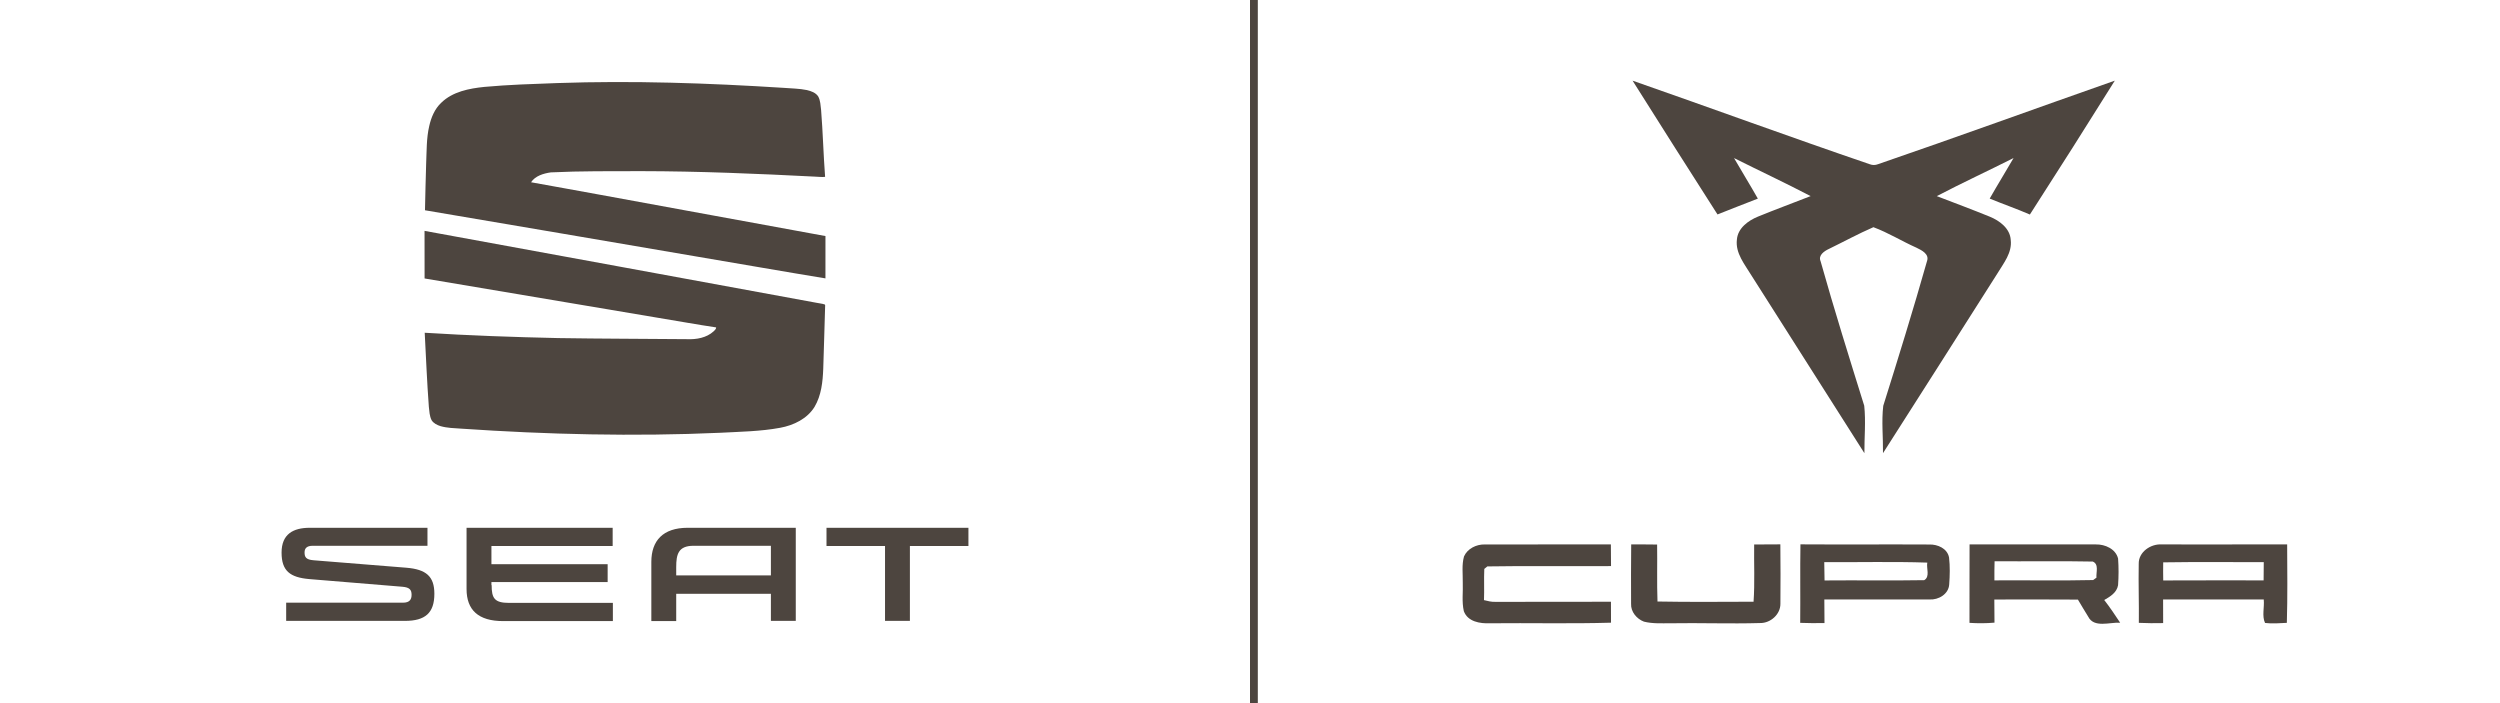 <?xml version="1.0" encoding="UTF-8"?>
<svg xmlns="http://www.w3.org/2000/svg" width="320" height="90" viewBox="0 0 320 90" fill="none">
  <g clip-path="url(#clip0_1379_1795)">
    <path d="M71.322 10.633C80.968 10.298 90.624 10.631 100.253 11.241C101.267 11.328 102.294 11.321 103.292 11.531C103.832 11.66 104.416 11.863 104.732 12.348C105.02 12.874 105.026 13.49 105.1 14.07C105.329 16.922 105.397 19.785 105.613 22.637C105.196 22.687 104.779 22.624 104.361 22.611C96.934 22.231 89.501 21.916 82.062 21.906C78.21 21.917 74.352 21.88 70.503 22.065C69.57 22.2 68.514 22.508 67.975 23.329C70.888 23.84 73.794 24.39 76.705 24.91C86.354 26.692 96.01 28.435 105.659 30.215C105.65 32.021 105.654 33.827 105.657 35.633C100.232 34.746 94.815 33.79 89.393 32.875C77.728 30.891 66.066 28.879 54.397 26.914C54.42 24.909 54.507 22.906 54.549 20.9C54.622 19.312 54.576 17.702 54.94 16.142C55.185 15.042 55.638 13.936 56.483 13.149C57.942 11.724 60.052 11.323 62.015 11.122C65.11 10.839 68.218 10.746 71.322 10.633ZM54.341 29.551C71.054 32.594 87.761 35.689 104.471 38.749C104.836 38.838 105.227 38.845 105.578 38.977L105.62 39.072C105.528 41.777 105.475 44.485 105.376 47.19C105.313 48.859 105.134 50.606 104.264 52.076C103.331 53.596 101.592 54.438 99.872 54.755C97.337 55.225 94.748 55.256 92.18 55.395C81.132 55.89 70.061 55.617 59.031 54.867C58.149 54.806 57.252 54.791 56.397 54.549C55.953 54.411 55.495 54.189 55.244 53.784C54.975 53.254 54.959 52.648 54.892 52.07C54.656 48.914 54.531 45.752 54.363 42.592C60.053 42.949 65.752 43.149 71.453 43.274C76.957 43.362 82.462 43.361 87.966 43.414C89.153 43.463 90.437 43.239 91.338 42.416C91.469 42.267 91.682 42.129 91.66 41.907C89.18 41.539 86.713 41.083 84.237 40.68C74.275 38.999 64.308 37.334 54.347 35.643C54.335 33.613 54.35 31.582 54.341 29.551Z" fill="#4D453F"></path>
    <path d="M98.675 69.887V73.647H86.555V72.588C86.555 70.946 86.823 69.86 88.776 69.86H98.675V69.887ZM88.026 67.556C84.843 67.556 83.371 69.225 83.371 71.926V79.5H86.555V76.004H98.675V79.474H101.859V67.556H88.026ZM105.792 67.556V69.887H113.283V79.474H116.467V69.887H123.959V67.556H105.792ZM62.93 74.892C62.93 76.561 63.278 77.17 65.151 77.17H78.448V79.5H64.402C61.218 79.5 59.719 78.07 59.719 75.395V67.556H78.421V69.887H62.903V72.217H77.779V74.508H62.903V74.905L62.93 74.892ZM40.135 71.714C39.145 71.635 38.984 71.29 38.984 70.708C38.984 70.178 39.279 69.86 40.028 69.86H54.716V67.556H39.653C37.513 67.556 36.041 68.377 36.041 70.734C36.041 73.091 37.138 73.912 39.6 74.124L51.506 75.104C52.415 75.183 52.683 75.475 52.683 76.137C52.683 76.746 52.415 77.143 51.586 77.143H36.63V79.474H51.827C54.449 79.474 55.599 78.441 55.599 76.004C55.599 73.78 54.556 72.879 52.014 72.668L40.135 71.714Z" fill="#4D453F"></path>
  </g>
  <g clip-path="url(#clip1_1379_1795)">
    <path d="M208.969 10.323C219.095 13.857 229.166 17.554 239.316 21.016C239.675 21.156 240.03 21.156 240.389 21.016C250.522 17.537 260.587 13.87 270.696 10.323C267.11 16.059 263.489 21.774 259.825 27.459C258.132 26.729 256.388 26.12 254.681 25.42C255.67 23.674 256.733 21.968 257.736 20.228C254.471 21.876 251.149 23.409 247.908 25.104C250.173 25.971 252.442 26.82 254.691 27.734C255.944 28.247 257.288 29.236 257.373 30.711C257.573 32.349 256.459 33.688 255.67 34.999C250.786 42.666 245.93 50.352 241.023 58.004C241.05 55.986 240.82 53.947 241.057 51.942C242.987 45.795 244.894 39.641 246.651 33.443C246.997 32.522 245.971 32.03 245.31 31.707C243.448 30.881 241.703 29.787 239.797 29.08C237.863 29.919 236.007 30.935 234.111 31.856C233.525 32.128 232.699 32.665 233.034 33.433C234.778 39.634 236.705 45.785 238.622 51.935C238.835 53.944 238.632 55.983 238.642 58.004C233.813 50.42 228.994 42.825 224.171 35.237C223.331 33.841 222.112 32.413 222.322 30.67C222.434 29.206 223.771 28.234 225.025 27.724C227.253 26.814 229.515 25.981 231.76 25.101C228.526 23.412 225.218 21.866 221.956 20.232C222.955 21.971 224.019 23.674 225.004 25.424C223.287 26.11 221.55 26.746 219.84 27.449C216.189 21.757 212.575 16.038 208.969 10.323Z" fill="#4D453F"></path>
    <path d="M230.426 79.725C230.46 76.374 230.402 73.027 230.457 69.677C235.95 69.714 241.446 69.666 246.939 69.697C248.013 69.66 249.266 70.2 249.479 71.362C249.611 72.5 249.581 73.656 249.499 74.794C249.432 76.051 248.118 76.813 246.959 76.731C242.479 76.741 237.999 76.724 233.515 76.734C233.518 77.74 233.521 78.743 233.535 79.749C232.499 79.776 231.462 79.762 230.426 79.725ZM233.505 71.95C233.518 72.731 233.525 73.513 233.542 74.298C237.795 74.257 242.049 74.335 246.302 74.261C247.075 73.812 246.55 72.735 246.695 72.014C242.303 71.865 237.9 71.984 233.505 71.95Z" fill="#4D453F"></path>
    <path d="M187.393 71.223C187.833 70.224 188.974 69.667 190.034 69.69C195.419 69.677 200.804 69.697 206.192 69.684C206.202 70.608 206.205 71.535 206.212 72.46C200.936 72.497 195.653 72.412 190.38 72.501C190.282 72.579 190.089 72.738 189.99 72.82C189.929 74.149 190.004 75.484 189.95 76.816C190.427 76.935 190.912 77.057 191.409 77.037C196.34 77.023 201.271 77.044 206.202 77.023C206.205 77.917 206.209 78.811 206.209 79.704C201.044 79.854 195.873 79.725 190.708 79.779C189.442 79.83 187.87 79.585 187.369 78.226C187.095 77.023 187.284 75.776 187.234 74.556C187.251 73.449 187.088 72.307 187.393 71.223Z" fill="#4D453F"></path>
    <path d="M208.779 77.285C208.769 74.75 208.762 72.215 208.793 69.684C209.897 69.687 211.004 69.68 212.111 69.701C212.149 72.13 212.071 74.563 212.159 76.993C216.257 77.074 220.358 77.027 224.456 77.02C224.625 74.58 224.496 72.134 224.533 69.694C225.651 69.687 226.769 69.69 227.886 69.677C227.91 72.208 227.917 74.743 227.893 77.278C227.906 78.637 226.623 79.772 225.299 79.749C221.452 79.864 217.601 79.711 213.751 79.779C212.64 79.776 211.509 79.844 210.422 79.569C209.5 79.222 208.728 78.308 208.779 77.285Z" fill="#4D453F"></path>
    <path d="M252.104 69.684C257.498 69.697 262.893 69.684 268.288 69.687C269.453 69.663 270.825 70.272 271.116 71.505C271.197 72.636 271.194 73.778 271.113 74.91C270.943 75.861 270.107 76.361 269.341 76.802C270.073 77.734 270.723 78.722 271.38 79.708C270.046 79.623 268.021 80.425 267.276 78.909C266.829 78.196 266.405 77.469 265.972 76.748C262.406 76.718 258.84 76.735 255.274 76.738C255.28 77.723 255.284 78.709 255.294 79.698C254.227 79.793 253.157 79.796 252.094 79.725C252.11 76.378 252.08 73.031 252.104 69.684ZM255.307 71.838C255.28 72.653 255.28 73.472 255.284 74.288C259.497 74.257 263.713 74.346 267.922 74.247C268.027 74.172 268.237 74.019 268.346 73.941C268.285 73.255 268.695 72.219 267.875 71.879C263.689 71.79 259.497 71.875 255.307 71.838Z" fill="#4D453F"></path>
    <path d="M273.757 72.181C273.713 70.649 275.309 69.582 276.724 69.687C282.068 69.684 287.412 69.697 292.756 69.68C292.773 73.027 292.814 76.378 292.716 79.725C291.788 79.766 290.85 79.854 289.925 79.738C289.505 78.858 289.861 77.71 289.759 76.734C285.465 76.731 281.171 76.735 276.877 76.731C276.87 77.737 276.876 78.746 276.883 79.755C275.844 79.783 274.807 79.769 273.771 79.725C273.801 77.21 273.707 74.696 273.757 72.181ZM276.89 71.981C276.876 72.752 276.88 73.523 276.893 74.298C281.174 74.274 285.458 74.291 289.742 74.288C289.749 73.51 289.752 72.735 289.762 71.957C285.472 71.957 281.181 71.913 276.89 71.981Z" fill="#4D453F"></path>
  </g>
  <line x1="160.5" y1="2.18557e-08" x2="160.5" y2="90" stroke="#4D453F"></line>
  <defs>
    <clipPath id="clip0_1379_1795">
      <rect width="88" height="69" fill="white" transform="translate(36 10.5)"></rect>
    </clipPath>
    <clipPath id="clip1_1379_1795">
      <rect width="106" height="70" fill="white" transform="translate(187 10)"></rect>
    </clipPath>
  </defs>
</svg>
